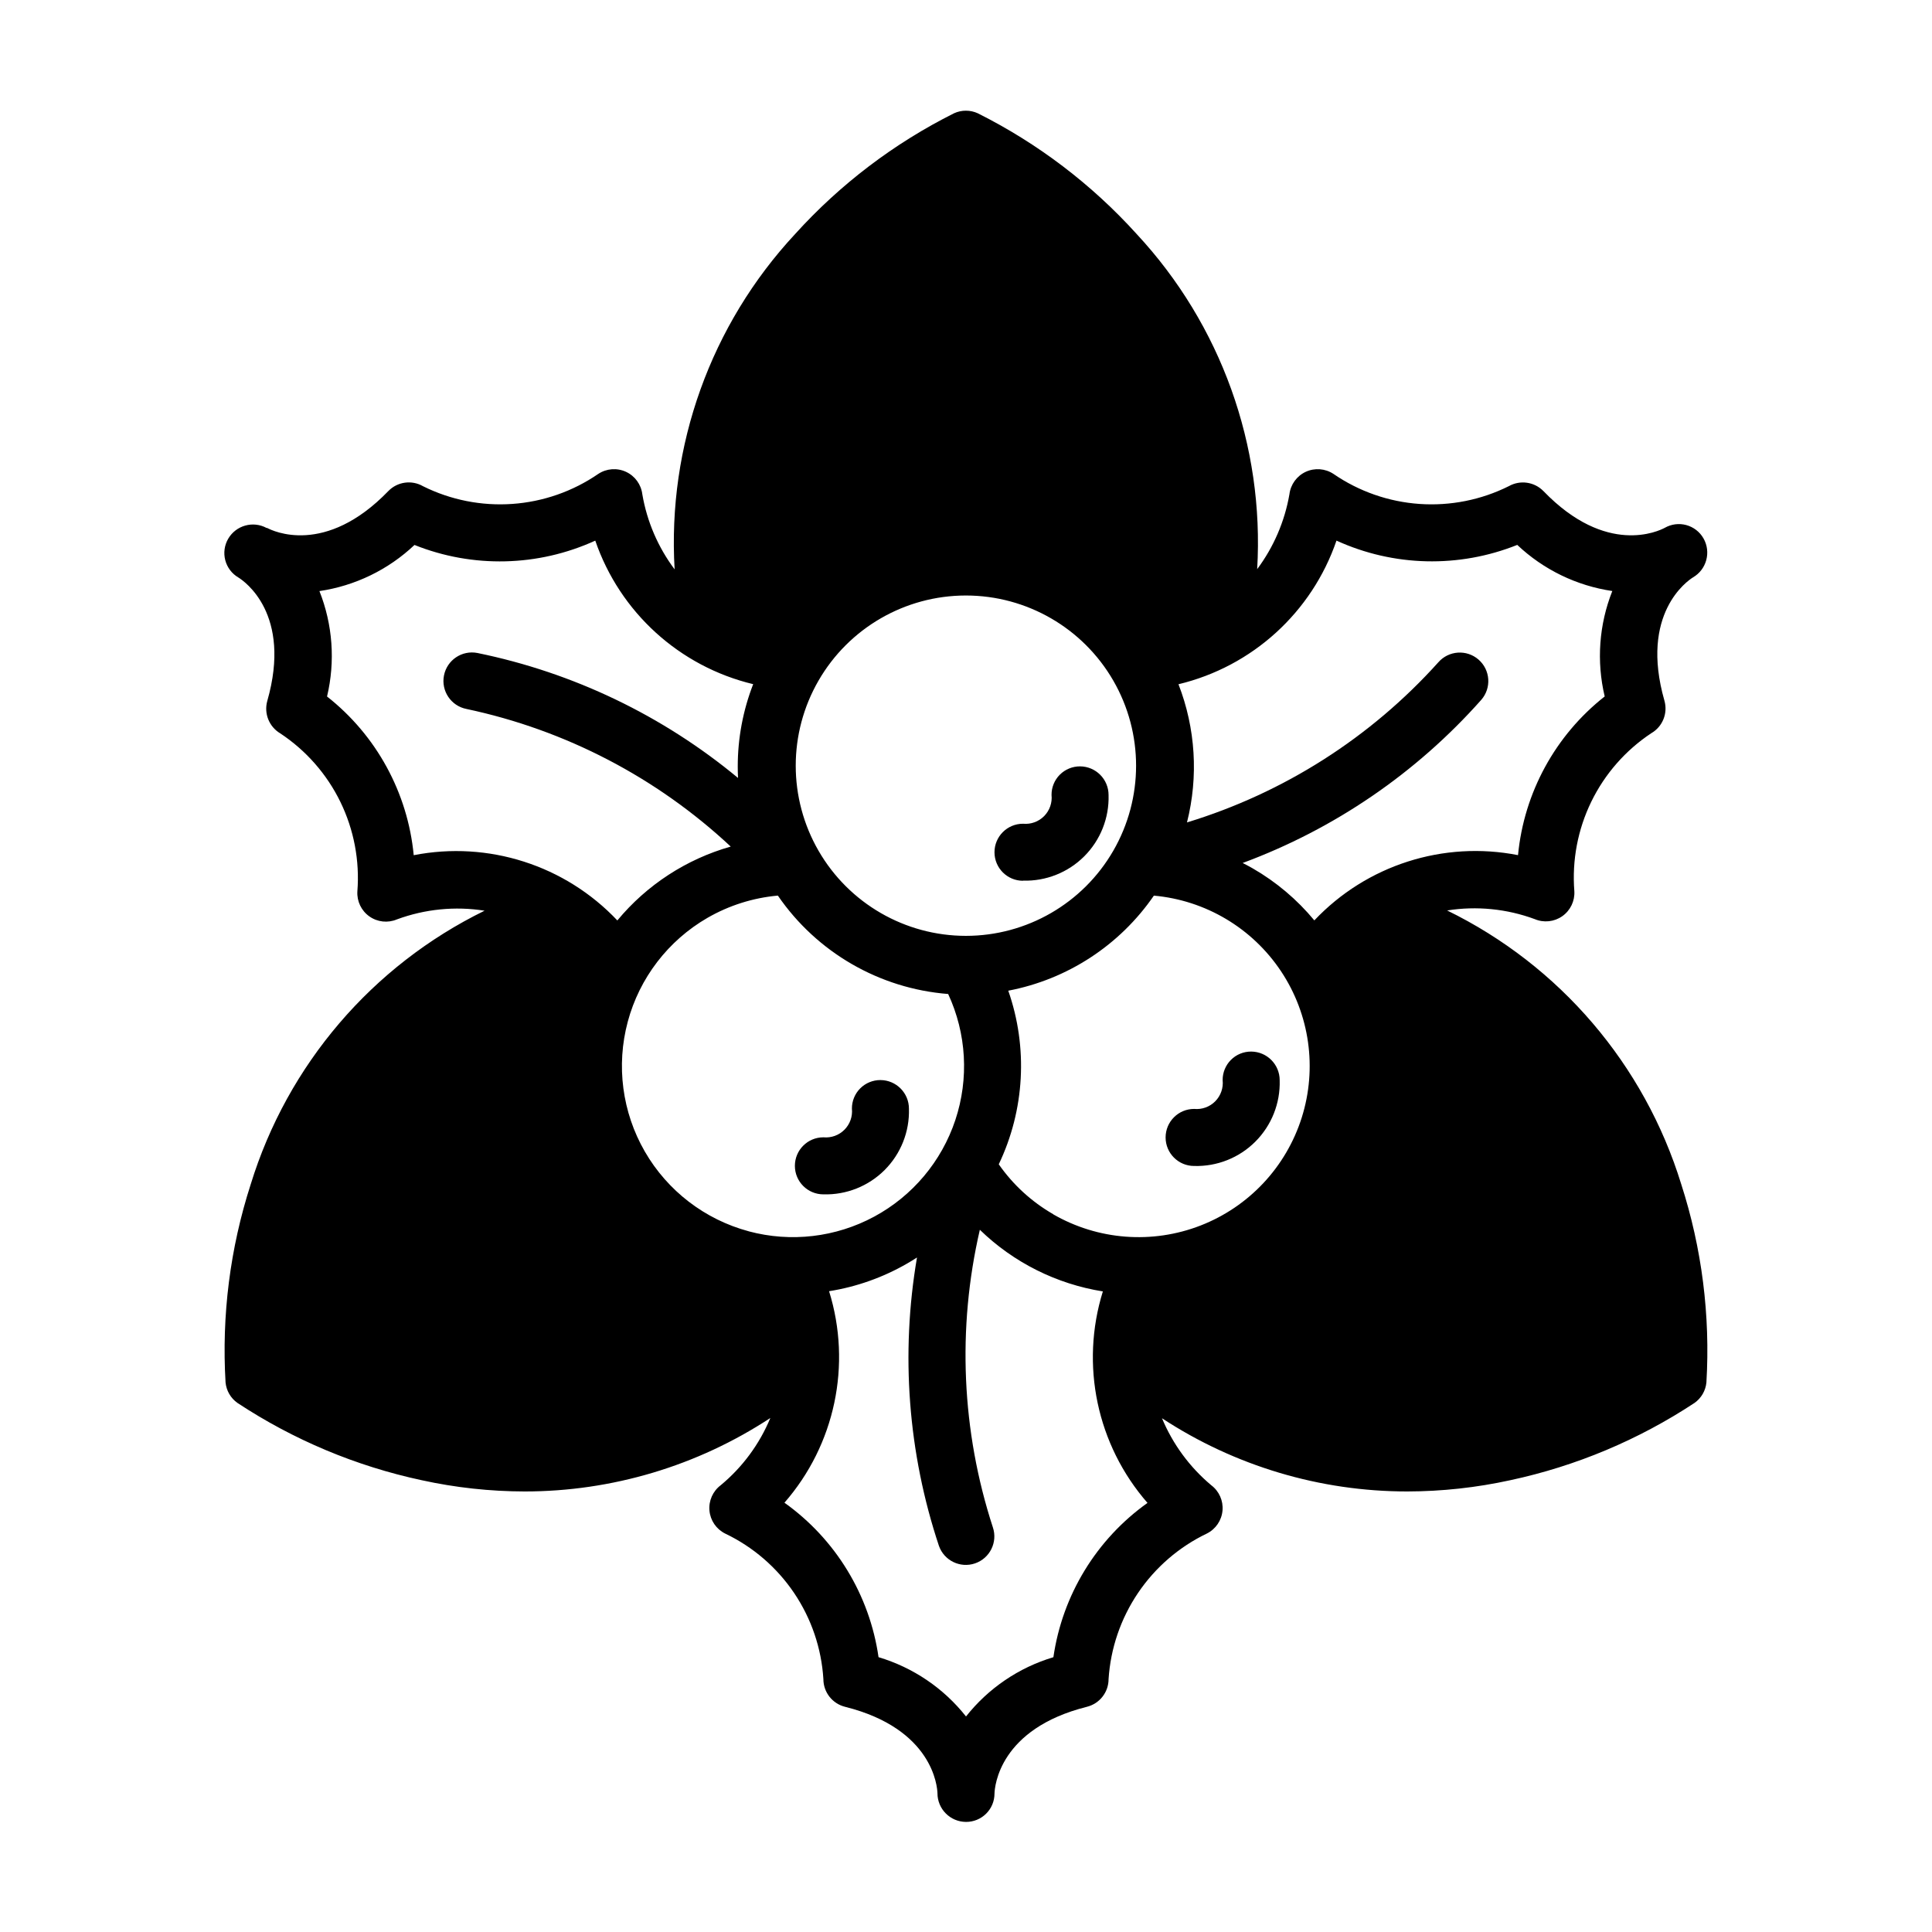 <?xml version="1.0" encoding="UTF-8"?>
<!-- The Best Svg Icon site in the world: iconSvg.co, Visit us! https://iconsvg.co -->
<svg fill="#000000" width="800px" height="800px" version="1.1" viewBox="144 144 512 512" xmlns="http://www.w3.org/2000/svg">
 <g>
  <path d="m527.51 385.28c7.805-1.234 15.793-0.445 23.203 2.293 2.406 1.023 5.176 0.73 7.312-0.777 2.141-1.508 3.348-4.016 3.191-6.629-0.645-8.16 0.906-16.344 4.488-23.703 3.586-7.359 9.074-13.629 15.895-18.152 3.004-1.73 4.441-5.285 3.492-8.621-6.617-23.137 6.184-31.809 7.559-32.672h-0.004c3.617-2.094 4.863-6.711 2.797-10.34-0.988-1.734-2.625-3-4.551-3.527-1.922-0.523-3.977-0.266-5.707 0.723-1.594 0.855-15.473 7.559-32.156-9.73v0.004c-2.41-2.469-6.176-3.004-9.176-1.312-7.332 3.656-15.508 5.281-23.68 4.711-8.176-0.57-16.047-3.32-22.797-7.961-2.188-1.441-4.965-1.652-7.344-0.551-2.375 1.102-4.012 3.356-4.324 5.957-1.25 7.191-4.176 13.988-8.543 19.836 1.926-32.715-9.609-64.797-31.926-88.797-11.938-13.199-26.227-24.059-42.141-32.023-1.984-0.902-4.266-0.902-6.25 0-15.918 7.965-30.207 18.824-42.145 32.023-22.332 24.016-33.867 56.121-31.922 88.859-4.394-5.859-7.328-12.68-8.559-19.898-0.312-2.602-1.953-4.856-4.328-5.957-2.379-1.102-5.156-0.891-7.344 0.551-6.746 4.637-14.609 7.383-22.773 7.957s-16.336-1.043-23.664-4.688c-3.004-1.734-6.805-1.203-9.215 1.293-16.734 17.305-30.637 10.547-32.078 9.773h-0.16c-3.602-1.957-8.109-0.699-10.18 2.84-1.008 1.723-1.289 3.773-0.781 5.703 0.504 1.926 1.758 3.574 3.481 4.582 1.543 0.957 14.25 9.641 7.652 32.711v-0.004c-0.93 3.32 0.484 6.848 3.449 8.602 6.832 4.523 12.332 10.789 15.922 18.152 3.59 7.363 5.144 15.555 4.504 23.723-0.156 2.609 1.043 5.113 3.176 6.621 2.133 1.512 4.894 1.812 7.301 0.797 7.422-2.742 15.422-3.539 23.234-2.305-29.789 14.574-52.223 40.82-61.98 72.516-5.465 16.938-7.723 34.746-6.664 52.512 0.215 2.176 1.363 4.152 3.148 5.414 14.855 9.801 31.406 16.746 48.809 20.48 8.973 1.969 18.129 2.969 27.316 2.984 23.133 0 45.762-6.766 65.098-19.465-2.867 6.918-7.379 13.031-13.141 17.809-2.094 1.574-3.227 4.117-2.992 6.723 0.234 2.609 1.801 4.91 4.144 6.082 7.387 3.523 13.699 8.961 18.281 15.742 4.582 6.785 7.266 14.672 7.769 22.844 0.004 3.465 2.363 6.488 5.727 7.328 23.352 5.84 24.453 21.262 24.504 22.898-0.008 4.188 3.371 7.59 7.559 7.613 1.996 0.012 3.914-0.77 5.332-2.176 1.418-1.402 2.219-3.312 2.223-5.309v-0.039c0.059-1.812 1.223-17.16 24.504-22.984v-0.004c3.363-0.84 5.727-3.863 5.727-7.328 0.527-8.164 3.219-16.043 7.797-22.824s10.879-12.223 18.254-15.762c2.344-1.172 3.91-3.473 4.144-6.082 0.234-2.606-0.895-5.148-2.992-6.723-5.707-4.785-10.18-10.871-13.047-17.746 19.316 12.664 41.91 19.406 65.004 19.402 9.188-0.016 18.344-1.016 27.32-2.984 17.398-3.734 33.949-10.68 48.805-20.48 1.785-1.262 2.934-3.238 3.148-5.414 1.059-17.766-1.199-35.574-6.66-52.512-9.758-31.73-32.219-58.004-62.047-72.578zm-29.328-98.012c15.145 6.91 32.453 7.32 47.906 1.137 6.941 6.562 15.738 10.832 25.191 12.223-3.527 8.883-4.231 18.637-2.016 27.938-13.082 10.289-21.383 25.484-22.973 42.055-19.77-3.875-40.141 2.652-53.977 17.293-4.574-5.527-10.098-10.191-16.312-13.773-0.883-0.512-1.781-0.977-2.684-1.441 24.312-8.996 46.031-23.848 63.234-43.234 2.746-3.144 2.426-7.918-0.719-10.664-3.144-2.746-7.922-2.422-10.664 0.719-17.926 19.945-40.957 34.613-66.605 42.43 3.07-12.145 2.281-24.945-2.254-36.621 19.551-4.684 35.348-19.039 41.871-38.059zm-75.066 178.51c-5.727-3.293-10.652-7.809-14.434-13.227 6.879-14.402 7.785-30.941 2.519-46.008 15.676-2.988 29.543-12.039 38.586-25.191 13.68 1.227 26.07 8.59 33.688 20.027 7.613 11.434 9.637 25.703 5.496 38.801-4.144 13.102-14 23.613-26.805 28.594-12.805 4.981-27.176 3.883-39.074-2.977zm-80.691 4.527c-11.617-3.113-21.52-10.711-27.535-21.125-6.012-10.414-7.641-22.789-4.531-34.406 3.113-11.617 10.715-21.52 21.129-27.535 5.715-3.293 12.078-5.309 18.652-5.898 10.332 15.062 26.922 24.648 45.133 26.078 4.867 10.484 5.547 22.43 1.902 33.398-3.648 10.969-11.348 20.129-21.523 25.613-10.176 5.481-22.062 6.871-33.227 3.883zm57.535-168.49h0.039c16.109 0.008 30.988 8.609 39.039 22.562 8.051 13.953 8.047 31.141-0.012 45.09-8.055 13.949-22.941 22.543-39.051 22.543-16.109 0-30.996-8.594-39.051-22.543-8.059-13.949-8.062-31.137-0.012-45.09 8.051-13.953 22.93-22.555 39.039-22.562zm-146.32 68.82c-1.59-16.57-9.891-31.766-22.973-42.055 2.215-9.301 1.512-19.055-2.016-27.938 9.453-1.391 18.25-5.66 25.191-12.223 15.457 6.184 32.77 5.769 47.91-1.148 6.527 19.004 22.312 33.352 41.848 38.039-2.707 6.957-4.094 14.359-4.09 21.828 0 1.016 0.023 2.027 0.074 3.027-19.949-16.543-43.664-27.918-69.055-33.117-4.094-0.805-8.066 1.863-8.871 5.957-0.805 4.094 1.859 8.066 5.957 8.875 26.23 5.555 50.445 18.164 70.035 36.469-11.766 3.336-22.242 10.16-30.047 19.578-13.832-14.637-34.199-21.16-53.965-17.293zm169.52 212.54c-9.148 2.734-17.234 8.219-23.156 15.707-5.93-7.496-14.023-12.98-23.184-15.715-2.367-16.477-11.375-31.27-24.934-40.934 13.406-15.363 17.887-36.578 11.828-56.051 7.293-1.16 14.312-3.652 20.707-7.348 0.883-0.508 1.746-1.035 2.59-1.582-4.375 25.562-2.379 51.805 5.812 76.41 1.371 3.914 5.648 5.992 9.574 4.648 3.926-1.34 6.035-5.598 4.727-9.535-8.309-25.484-9.504-52.758-3.457-78.871 8.926 8.672 20.312 14.375 32.602 16.336-6.055 19.469-1.578 40.688 11.828 56.047-13.547 9.652-22.555 24.426-24.938 40.887z"/>
  <path d="m483.13 430.29c0.008-4.188-3.371-7.594-7.559-7.613-2.008-0.012-3.938 0.781-5.356 2.199-1.418 1.422-2.211 3.348-2.203 5.356 0.227 2.074-0.492 4.137-1.957 5.621-1.469 1.484-3.523 2.227-5.598 2.023-4.176 0-7.559 3.383-7.559 7.559 0 4.172 3.383 7.559 7.559 7.559 6.07 0.176 11.945-2.16 16.234-6.461 4.293-4.297 6.621-10.172 6.438-16.242z"/>
  <path d="m415.11 377.38c6.066 0.176 11.934-2.156 16.223-6.445 4.293-4.289 6.625-10.16 6.449-16.227 0.008-4.188-3.371-7.59-7.559-7.613-2.008-0.008-3.934 0.785-5.356 2.203-1.418 1.418-2.211 3.348-2.199 5.356 0.223 2.074-0.496 4.137-1.961 5.621-1.465 1.48-3.523 2.227-5.598 2.023-4.176 0-7.559 3.383-7.559 7.559 0 4.172 3.383 7.555 7.559 7.555z"/>
  <path d="m384.88 437.84c0.012-4.188-3.367-7.594-7.555-7.613-2.008-0.008-3.938 0.785-5.356 2.203-1.418 1.418-2.211 3.348-2.203 5.356 0.215 2.066-0.508 4.121-1.973 5.598-1.465 1.477-3.516 2.215-5.586 2.016-4.172 0-7.555 3.383-7.555 7.559 0 4.172 3.383 7.555 7.555 7.555 6.066 0.176 11.938-2.156 16.227-6.445 4.289-4.293 6.621-10.16 6.445-16.227z"/>
 </g>
</svg>